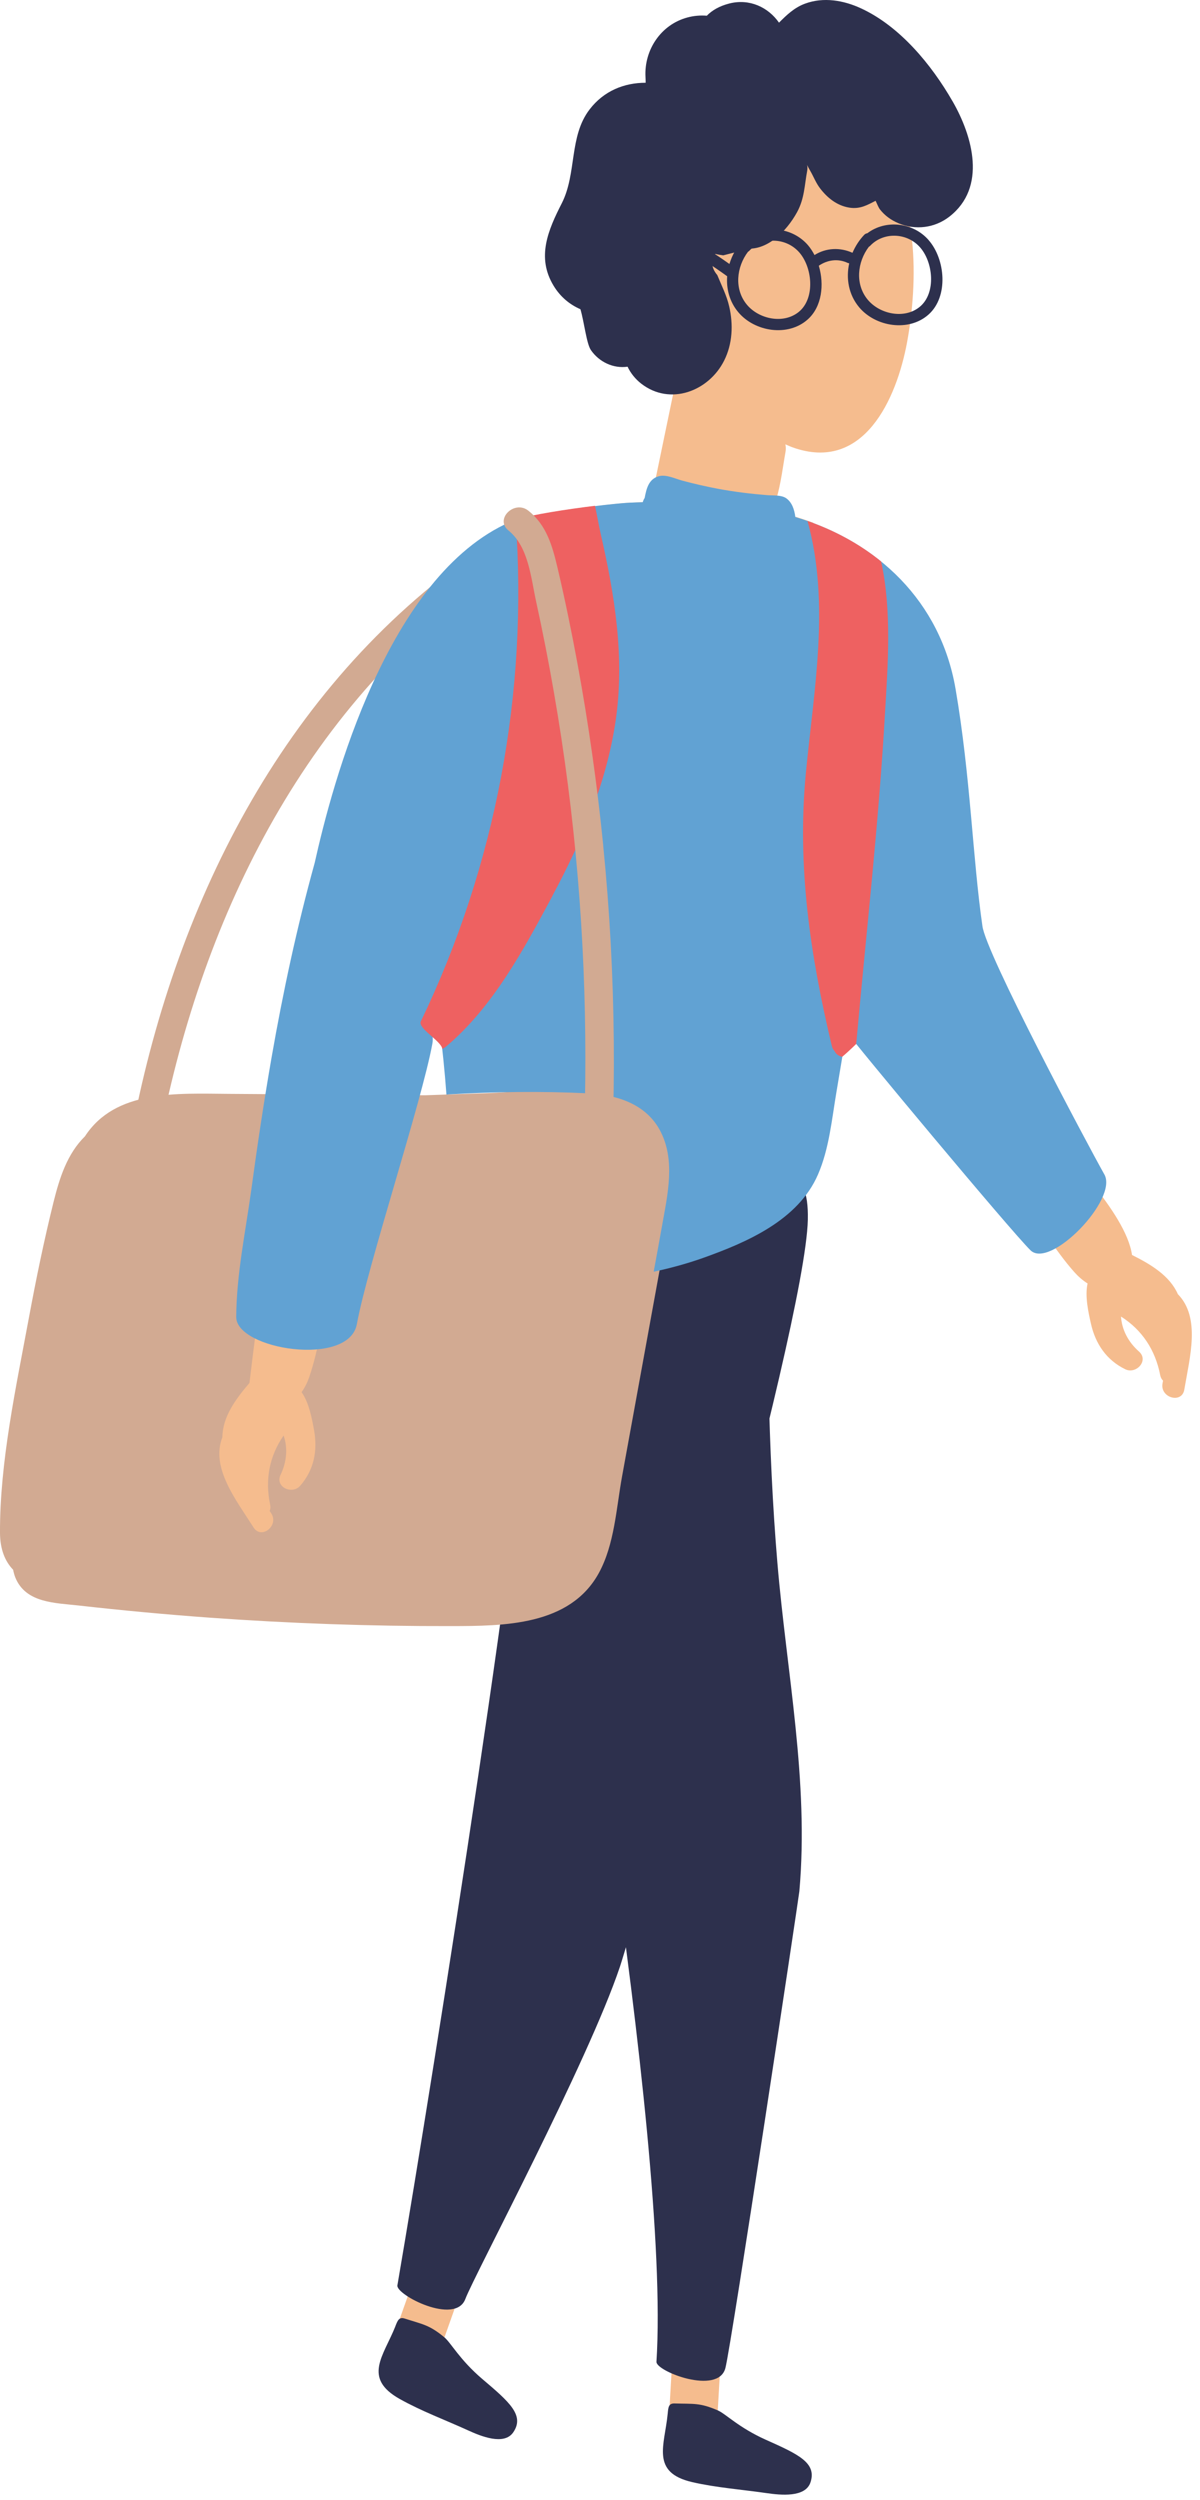 <svg width="84" height="175" viewBox="0 0 84 175" fill="none" xmlns="http://www.w3.org/2000/svg">
<path d="M46.809 169.522L50.186 169.716L50.489 164.454L47.111 164.26L46.809 169.522Z" fill="#F5BC8E"/>
<path d="M32.138 39.501C18.803 49.413 11.574 65.043 8.887 81.116C8.678 82.362 10.585 82.9 10.799 81.642C13.438 66.032 20.256 50.949 33.131 41.199C34.124 40.447 33.159 38.742 32.138 39.501Z" fill="#D2AA92"/>
<path d="M46.739 168.944C46.779 168.516 46.795 168.219 47.214 168.231C48.567 168.271 48.987 168.172 50.249 168.718C50.799 168.955 51.713 169.925 53.616 170.776C55.876 171.785 57.178 172.382 56.738 173.743C56.386 174.839 54.621 174.645 53.66 174.507C51.943 174.258 50.15 174.127 48.46 173.739C45.524 173.063 46.529 171.151 46.739 168.944Z" fill="#2D304D"/>
<path d="M54.419 109.412C53.731 101.268 53.719 93.105 53.668 84.942C53.668 84.875 53.66 84.812 53.652 84.748C53.81 83.656 53.798 82.438 53.003 81.8C52.682 81.543 52.263 81.405 51.792 81.341C51.385 80.978 50.791 81.017 50.356 81.322C50.035 81.346 49.715 81.385 49.402 81.425C48.987 81.247 48.492 81.274 48.16 81.595C47.978 81.618 47.8 81.634 47.645 81.646C46.375 81.725 41.69 81.591 40.096 83.043C39.7 82.94 39.265 83.051 38.956 83.498C34.307 90.312 36.602 92.789 38.216 100.885C39.098 105.312 46.953 149.483 45.952 165.315C45.908 165.98 50.281 167.685 50.779 165.75C51.214 164.057 55.919 132.777 55.955 132.382C56.639 124.681 55.065 117.057 54.419 109.408V109.412Z" fill="#2D304D"/>
<path d="M27.591 163.412L30.78 164.543L32.542 159.575L29.353 158.444L27.591 163.412Z" fill="#F5BC8E"/>
<path d="M27.671 162.838C27.829 162.438 27.928 162.157 28.328 162.288C29.618 162.703 30.049 162.727 31.105 163.601C31.569 163.985 32.174 165.168 33.764 166.522C35.652 168.124 36.736 169.058 35.933 170.245C35.288 171.199 33.646 170.518 32.763 170.114C31.185 169.394 29.499 168.769 27.988 167.922C25.356 166.45 26.856 164.899 27.675 162.834L27.671 162.838Z" fill="#2D304D"/>
<path d="M56.548 85.378C56.73 77.211 48.334 89.248 49.153 81.124C49.161 81.057 49.161 80.993 49.153 80.93C49.426 79.862 49.545 78.647 48.821 77.931C48.528 77.642 48.124 77.46 47.665 77.345C47.297 76.942 46.708 76.914 46.241 77.175C45.92 77.167 45.596 77.167 45.283 77.175C44.887 76.953 44.393 76.93 44.029 77.211C43.843 77.211 43.669 77.211 43.51 77.207C42.236 77.151 37.595 76.518 35.854 77.792C35.47 77.65 35.027 77.709 34.675 78.125C29.325 84.404 36.067 88.876 36.807 97.098C37.211 101.593 30.496 144.335 27.817 159.969C27.706 160.626 31.869 162.786 32.574 160.919C33.187 159.281 41.156 144.343 43.4 137.648C44.306 134.938 56.374 93.054 56.548 85.382V85.378Z" fill="#2D304D"/>
<path d="M61.21 10.311C57.866 6.896 52.924 9.247 50.89 12.832C49.928 14.529 49.481 16.397 49.462 18.272C49.224 18.403 49.034 18.625 48.927 18.941C48.587 19.246 48.369 19.697 48.468 20.259C48.492 20.401 48.52 20.544 48.547 20.69C47.626 25.142 46.704 29.593 45.782 34.044C45.722 34.325 45.742 34.583 45.809 34.808C45.75 35.026 45.75 35.263 45.841 35.513C46.474 37.289 47.792 37.839 49.169 37.645C50.312 38.041 51.507 38.179 52.548 37.626C54.416 36.636 54.649 33.483 54.981 31.663C55.017 31.461 55.013 31.271 54.977 31.101C55.144 31.172 55.31 31.251 55.484 31.314C60.454 33.095 62.761 27.939 63.497 23.947C64.26 19.792 64.411 13.579 61.21 10.315V10.311Z" fill="#F5BC8E"/>
<path d="M66.674 7.082C65.206 4.53 62.998 1.843 60.272 0.585C59.053 0.019 57.644 -0.222 56.358 0.253C55.599 0.53 55.06 1.056 54.53 1.586C53.782 0.514 52.469 -0.123 51.036 0.249C50.352 0.427 49.849 0.72 49.477 1.1C49.03 1.064 48.571 1.1 48.108 1.226C46.252 1.729 45.085 3.505 45.184 5.381C45.192 5.531 45.196 5.666 45.196 5.792C43.681 5.792 42.26 6.37 41.275 7.656C39.819 9.548 40.384 12.139 39.328 14.221C38.374 16.092 37.539 18.003 38.75 19.998C39.221 20.777 39.878 21.319 40.63 21.644C40.895 22.546 41.053 24.058 41.366 24.509C41.943 25.34 42.929 25.81 43.93 25.668C44.147 26.127 44.472 26.53 44.887 26.855C46.909 28.422 49.616 27.385 50.692 25.237C51.278 24.065 51.337 22.716 51.044 21.454C50.866 20.67 50.51 19.99 50.209 19.254C49.794 18.759 49.746 18.268 50.063 17.774C50.249 17.817 50.439 17.849 50.629 17.873C51.199 17.715 51.689 17.651 52.077 17.374C53.66 17.639 55.072 16.171 55.793 14.854C56.319 13.888 56.311 12.974 56.505 11.945C56.536 11.775 56.517 11.629 56.497 11.542C56.532 11.621 56.6 11.759 56.718 11.961C56.96 12.377 57.114 12.808 57.415 13.196C57.925 13.861 58.598 14.395 59.449 14.533C60.22 14.656 60.727 14.339 61.293 14.054C61.4 14.3 61.522 14.565 61.586 14.644C61.93 15.091 62.377 15.408 62.891 15.625C64.086 16.132 65.436 15.958 66.46 15.162C69.092 13.113 68.087 9.536 66.682 7.094L66.674 7.082Z" fill="#2D304D"/>
<path d="M65 16.8C63.916 15.562 61.997 15.352 60.715 16.326C60.64 16.338 60.565 16.365 60.497 16.436C60.145 16.805 59.872 17.236 59.674 17.695C58.804 17.303 57.822 17.343 57.015 17.853C56.881 17.596 56.726 17.355 56.544 17.145C55.46 15.906 53.541 15.697 52.259 16.67C52.184 16.682 52.109 16.709 52.041 16.781C51.583 17.259 51.25 17.849 51.06 18.478C50.106 17.798 49.121 17.176 48.093 16.615C47.645 16.369 47.246 17.054 47.693 17.299C48.809 17.909 49.873 18.589 50.902 19.337C50.835 20.223 51.068 21.125 51.681 21.854C52.833 23.227 55.163 23.595 56.544 22.356C57.538 21.466 57.708 19.911 57.316 18.601C57.921 18.186 58.661 18.083 59.338 18.403C59.374 18.419 59.409 18.423 59.445 18.431C59.211 19.491 59.401 20.623 60.141 21.509C61.293 22.882 63.623 23.25 65.004 22.012C66.413 20.75 66.172 18.138 65.004 16.808L65 16.8ZM55.907 21.838C54.831 22.704 53.118 22.336 52.279 21.323C51.381 20.239 51.551 18.688 52.362 17.62C52.39 17.604 52.417 17.592 52.441 17.564C53.359 16.583 54.962 16.622 55.884 17.596C56.869 18.629 57.102 20.876 55.907 21.838ZM64.367 21.489C63.291 22.356 61.578 21.988 60.739 20.975C59.84 19.891 60.011 18.34 60.822 17.271C60.849 17.256 60.877 17.244 60.901 17.216C61.819 16.235 63.422 16.274 64.344 17.248C65.329 18.28 65.562 20.528 64.367 21.489Z" fill="#2D304D"/>
<path d="M46.838 79.711C44.951 75.026 37.848 76.403 33.986 76.522C32.577 76.566 31.169 76.613 29.76 76.665C25.194 76.633 20.628 76.601 16.057 76.566C12.362 76.538 8.08 76.261 5.947 79.537C4.701 80.76 4.167 82.454 3.751 84.123C3.087 86.802 2.529 89.509 2.026 92.223C1.128 97.066 -0.02 102.345 0 107.283C0.004 108.446 0.352 109.289 0.918 109.875C0.958 110.065 1.005 110.255 1.08 110.437C1.816 112.217 3.878 112.194 5.52 112.38C8.571 112.724 11.626 113.009 14.688 113.23C20.299 113.634 25.93 113.832 31.556 113.82C35.252 113.812 39.898 113.808 41.924 110.096C43.012 108.106 43.142 105.566 43.538 103.378L45.129 94.641C45.611 91.982 46.098 89.323 46.581 86.664C46.989 84.436 47.721 81.915 46.834 79.711H46.838Z" fill="#D2AA92"/>
<path d="M82.454 90.593C81.888 89.299 80.571 88.507 79.241 87.843C79.023 86.299 77.702 84.42 76.574 82.995C76.123 82.232 75.66 81.476 75.185 80.724C74.675 79.917 73.543 80.518 73.753 81.337C73.698 81.44 73.67 81.563 73.682 81.694C73.516 81.788 73.385 81.931 73.322 82.101C72.969 82.093 72.649 82.37 72.558 82.726C72.534 82.738 72.514 82.754 72.495 82.77C71.877 82.528 71.145 83.344 71.561 83.929C72.744 85.615 73.84 87.51 75.209 89.049C75.47 89.342 75.787 89.623 76.131 89.837C75.929 90.723 76.194 91.894 76.361 92.634C76.677 94.059 77.453 95.202 78.77 95.843C79.53 96.211 80.444 95.234 79.728 94.601C78.956 93.916 78.529 93.054 78.47 92.152C79.942 93.089 80.875 94.486 81.216 96.267C81.247 96.425 81.319 96.548 81.413 96.639C81.398 96.71 81.386 96.781 81.374 96.848C81.208 97.846 82.731 98.273 82.901 97.268C83.281 95.008 84.061 92.235 82.454 90.589V90.593Z" fill="#F5BC8E"/>
<path d="M15.567 100.584C15.586 99.171 16.493 97.933 17.462 96.801C18.127 91.222 18.602 88.361 18.439 88.67C17.996 89.517 19.872 87.843 19.998 88.682C20.09 88.757 20.161 88.856 20.204 88.982C20.394 89.006 20.568 89.085 20.695 89.22C21.019 89.077 21.419 89.208 21.641 89.501C21.668 89.501 21.692 89.513 21.716 89.517C22.191 89.054 23.18 89.52 23.029 90.225C22.594 92.239 22.317 94.411 21.656 96.362C21.53 96.734 21.348 97.114 21.11 97.446C21.641 98.186 21.85 99.369 21.985 100.113C22.246 101.549 21.973 102.903 21.008 104.003C20.45 104.636 19.231 104.09 19.642 103.227C20.085 102.297 20.149 101.336 19.852 100.481C18.859 101.917 18.538 103.568 18.914 105.34C18.95 105.498 18.93 105.641 18.875 105.76C18.914 105.819 18.958 105.878 18.993 105.938C19.535 106.792 18.297 107.778 17.751 106.919C16.524 104.984 14.728 102.729 15.571 100.588L15.567 100.584Z" fill="#F5BC8E"/>
<path d="M54.974 35.972C51.452 35.07 47.776 35.03 44.163 35.184C43.768 35.2 43.032 35.272 42.145 35.374C42.489 39.276 46.217 42.592 50.209 42.481C53.826 42.378 56.358 39.81 56.944 36.597C56.307 36.36 55.65 36.146 54.974 35.972Z" fill="#F5BC8E"/>
<path d="M77.302 82.2C76.052 79.968 68.965 66.649 68.767 64.798C68.087 60.105 67.936 54.32 66.888 48.214C65.839 42.109 61.443 37.918 55.674 36.189C55.607 35.655 55.436 35.156 55.029 34.871C54.685 34.634 54.071 34.69 53.695 34.658C52.56 34.567 51.432 34.428 50.312 34.223C49.45 34.06 48.591 33.867 47.744 33.637C47.289 33.514 46.636 33.198 46.138 33.328C45.406 33.518 45.251 34.199 45.125 34.856C45.081 34.919 45.046 34.99 45.018 35.069L44.99 35.153C44.693 35.16 44.401 35.172 44.108 35.184C42.707 35.243 37.029 35.956 35.727 36.526C27.121 40.285 23.263 54.842 22.028 60.398C20.79 64.873 19.812 69.427 19.013 74.001C18.479 77.072 18.016 80.15 17.597 83.237C17.197 86.165 16.548 89.228 16.536 92.187C16.528 94.455 24.422 95.725 24.98 92.682C25.732 88.587 29.515 77.143 30.267 73.048C30.302 72.862 30.298 72.696 30.279 72.533C30.437 72.292 30.599 72.055 30.769 71.817C30.971 73.412 31.133 75.014 31.252 76.621C31.284 76.621 31.311 76.609 31.343 76.605C34.619 76.415 37.903 76.368 41.184 76.53C43.071 76.625 45.137 77.21 46.165 79.062C47.329 81.163 46.723 83.644 46.332 85.86C46.146 86.913 45.952 87.961 45.758 89.014C46.917 88.769 48.065 88.456 49.188 88.06C52.279 86.96 55.868 85.413 57.257 82.216C58.044 80.404 58.226 78.354 58.554 76.419C58.792 75.014 59.025 73.606 59.251 72.201C59.571 72.731 70.761 86.177 72.138 87.518C73.512 88.859 78.284 83.945 77.306 82.204L77.302 82.2Z" fill="#61A2D3"/>
<path d="M38.683 62.677C40.733 58.858 42.454 54.787 43.091 50.474C43.748 46.038 43.032 41.65 42.038 37.321C41.908 36.755 41.801 36.078 41.647 35.402C39.692 35.643 37.231 36.023 36.095 36.371C36.978 48.436 34.718 60.56 29.459 71.493C29.226 71.979 30.9 72.874 30.959 73.416C31.046 73.38 31.129 73.333 31.212 73.265C34.512 70.492 36.677 66.428 38.687 62.681L38.683 62.677Z" fill="#EE6161"/>
<path d="M59.935 73.072C60.632 65.324 61.518 57.565 61.957 49.801C62.128 46.814 62.456 42.774 61.676 39.299C60.181 38.085 58.44 37.135 56.525 36.466C58.127 42.247 56.968 48.258 56.406 54.162C55.789 60.655 56.722 66.907 58.23 73.218C58.266 73.368 58.333 73.483 58.42 73.57C58.527 73.8 58.733 73.93 58.958 73.97C59.256 73.717 59.582 73.417 59.935 73.072Z" fill="#EE6161"/>
<path d="M42.228 59.183C41.801 54.917 41.199 50.668 40.424 46.454C40.008 44.202 39.549 41.959 39.023 39.727C38.663 38.204 38.255 36.751 36.985 35.746C36.008 34.971 34.607 36.336 35.596 37.135C37.001 38.271 37.167 40.451 37.531 42.117C37.994 44.23 38.41 46.351 38.778 48.484C39.526 52.785 40.084 57.114 40.448 61.462C41.156 69.839 41.136 78.243 40.483 86.624C40.384 87.898 42.367 87.89 42.47 86.624C43.209 77.492 43.134 68.3 42.224 59.183H42.228Z" fill="#D2AA92"/>
</svg>
